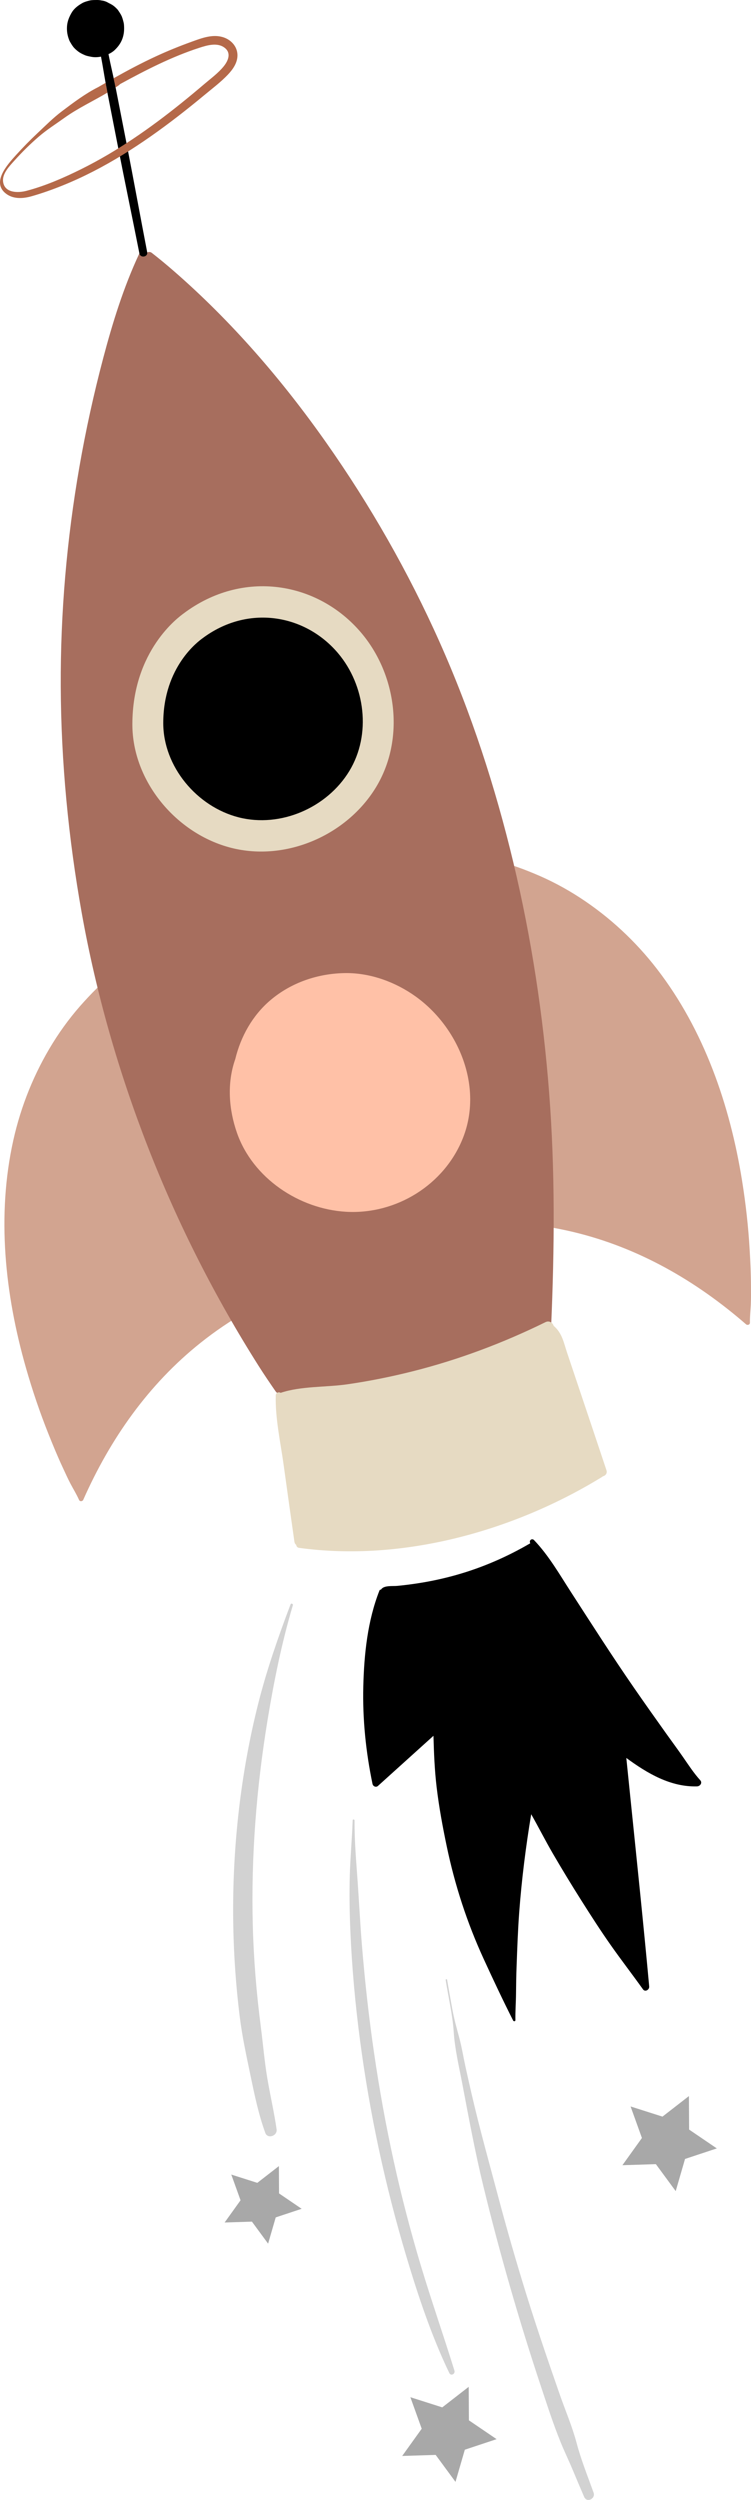 <svg xmlns="http://www.w3.org/2000/svg" xmlns:xlink="http://www.w3.org/1999/xlink" x="0px" y="0px" viewBox="0 0 219.712 730.652" style="enable-background:new 0 0 219.712 730.652;" xml:space="preserve"><path style="fill:#D2A490;" d="M36.187,283.16c-0.107,0.048-0.207,0.109-0.312,0.159c-0.243-0.134-0.56,0.032-0.617,0.313    c-4.076,2.106-7.488,5.66-10.556,8.999c-3.468,3.775-6.563,7.872-9.264,12.228c-5.411,8.728-9.307,18.368-11.54,28.387    c-4.902,21.996-2.454,45.043,3.691,66.527c1.879,6.572,4.072,13.044,6.612,19.389c1.311,3.277,2.655,6.547,4.152,9.744    c0.747,1.595,1.465,3.221,2.289,4.779c0.831,1.571,1.756,3.058,2.479,4.689c0.249,0.564,1.019,0.469,1.248-0.048    c7.866-17.756,19.033-33.695,34.302-45.857c4.289-3.417,8.833-6.495,13.597-9.21c1.47-0.837,0.373-3.254-1.106-2.406    c-0.235,0.135-0.464,0.279-0.698,0.416c-0.928-2.711-2.334-5.338-3.451-7.947c-1.372-3.205-2.715-6.422-4.03-9.65    c-2.562-6.291-5.014-12.627-7.357-19.004c-4.769-12.983-9.082-26.134-12.917-39.423c-1.091-3.781-2.174-7.566-3.226-11.359    c-0.526-1.897-1.027-3.801-1.549-5.699c-0.419-1.523-0.805-3.121-1.685-4.431c0.075-0.085,0.155-0.162,0.229-0.249    C36.636,283.323,36.386,283.07,36.187,283.16z"/><path style="fill:#D2A490;" d="M141.603,251.991c0.103,0.047,0.209,0.083,0.313,0.128c-0.241,1.56,0.087,3.171,0.354,4.728    c0.332,1.94,0.686,3.877,1.015,5.818c0.657,3.881,1.282,7.768,1.898,11.655c2.166,13.661,3.839,27.4,5.029,41.18    c0.584,6.768,1.051,13.546,1.401,20.33c0.179,3.481,0.328,6.964,0.445,10.448c0.096,2.836-0.064,5.812,0.246,8.661    c-0.27-0.024-0.538-0.058-0.808-0.08c-1.7-0.14-1.668,2.513,0.019,2.648c5.466,0.436,10.887,1.296,16.22,2.57    c18.986,4.535,35.861,14.23,50.517,26.971c0.426,0.371,1.164,0.13,1.151-0.486c-0.038-1.784,0.169-3.522,0.255-5.298    c0.085-1.76,0.045-3.537,0.045-5.299c-0.001-3.53-0.171-7.062-0.374-10.585c-0.392-6.824-1.153-13.615-2.239-20.363    c-3.551-22.062-11.112-43.971-24.883-61.809c-6.273-8.125-13.89-15.202-22.494-20.81c-4.294-2.799-8.835-5.196-13.577-7.143    c-4.195-1.722-8.792-3.493-13.377-3.67c-0.171-0.231-0.527-0.247-0.691-0.022c-0.117,0-0.233-0.013-0.35-0.011    C141.5,251.555,141.381,251.891,141.603,251.991z"/><path style="fill:#A76E5E;" d="M95.409,129.327c-12.878-18.285-27.678-35.439-44.578-50.125    c-2.101-1.826-4.234-3.598-6.434-5.304c-0.469-0.364-1.025-0.304-1.465-0.033c-0.593-0.638-1.754-0.665-2.256,0.408    c-4.531,9.691-7.737,20.032-10.471,30.359c-2.773,10.472-5.099,21.065-6.961,31.737c-3.701,21.216-5.571,42.743-5.472,64.28    c0.101,22.136,2.242,44.362,6.134,66.148c4.194,23.476,10.797,46.51,19.477,68.719c8.687,22.226,19.524,43.582,32.301,63.735    c1.586,2.502,3.255,4.949,4.938,7.387c0.715,1.036,2.329,1.079,3.301,0.404c0.615,0.397,1.345,0.346,2.161,0.31    c1.392-0.061,2.805-0.255,4.185-0.445c2.513-0.346,5.018-0.794,7.518-1.224c5.09-0.875,10.165-1.842,15.221-2.9    c10.195-2.133,20.31-4.648,30.333-7.479c2.778-0.785,5.549-1.597,8.311-2.438c1.347-0.41,2.693-0.824,4.037-1.246    c1.477-0.464,3.089-0.771,4.281-1.808c0.264-0.23,0.429-0.52,0.518-0.827c0.414-0.211,0.723-0.615,0.75-1.238    c0.992-22.812,1.181-45.617-0.583-68.398c-1.753-22.654-5.177-45.148-10.464-67.251c-5.276-22.061-12.332-43.719-21.581-64.441    C119.487,167.224,108.294,147.621,95.409,129.327z"/><path style="fill: #000000;" d="M204.866,520.316c-1.874-2.067-3.388-4.394-4.975-6.686c-1.582-2.285-3.242-4.517-4.857-6.779    c-3.229-4.523-6.443-9.057-9.604-13.628c-6.329-9.151-12.315-18.518-18.358-27.858c-3.375-5.216-6.524-10.737-10.834-15.242    c-0.562-0.587-1.448-0.002-1.179,0.748c0.022,0.061,0.049,0.121,0.071,0.182c-6.771,3.961-14.022,7.108-21.575,9.242    c-3.766,1.064-7.597,1.893-11.466,2.478c-1.973,0.298-3.953,0.553-5.94,0.737c-1.299,0.12-3.853-0.208-4.65,1.04    c-0.01,0.016-0.006,0.033-0.013,0.049c-0.185-0.026-0.387,0.048-0.47,0.257c-3.483,8.819-4.501,18.638-4.73,28.064    c-0.233,9.57,0.744,19.097,2.694,28.466c0.145,0.699,1.016,1.109,1.592,0.589c5.417-4.882,10.834-9.763,16.242-14.654    c0.135,5.037,0.334,10.044,0.933,15.068c0.688,5.775,1.759,11.552,2.951,17.242c2.385,11.384,5.947,22.325,10.802,32.897    c2.782,6.057,5.617,12.082,8.63,18.029c0.141,0.279,0.667,0.257,0.66-0.111c-0.05-2.608,0.157-5.259,0.178-7.877    c0.021-2.637,0.07-5.272,0.167-7.907c0.194-5.28,0.378-10.56,0.772-15.83c0.717-9.568,1.922-19.121,3.501-28.59    c2.164,3.81,4.142,7.73,6.349,11.518c2.678,4.596,5.442,9.141,8.286,13.635c2.805,4.433,5.647,8.859,8.667,13.15    c3.061,4.348,6.311,8.555,9.402,12.879c0.643,0.899,1.903,0.095,1.818-0.836c-1.679-18.316-3.602-36.611-5.477-54.908    c-0.406-3.961-0.812-7.923-1.217-11.884c6.111,4.478,12.894,8.523,20.687,8.311C204.797,522.086,205.574,521.096,204.866,520.316    z"/><path style="fill:#FFC1A7;" d="M121.603,291.243c-5.882-4.219-13.227-6.911-20.511-6.84c-7.996,0.078-15.876,2.73-22.01,7.949    c-5.202,4.427-8.642,10.56-10.25,17.191c-0.009,0.026-0.02,0.051-0.029,0.077c-2.427,6.961-1.88,14.601,0.522,21.477    c4.624,13.233,18.173,22.282,31.949,23.071c14.63,0.838,28.758-7.873,34.178-21.596    C141.364,317.605,134.24,300.307,121.603,291.243z"/><path style="fill: #000000;" d="M35.441,4.413c-0.253-0.469-0.554-0.929-0.856-1.367c-0.074-0.107-0.149-0.214-0.238-0.309    c-0.468-0.499-1.005-1.006-1.603-1.357c-0.31-0.183-0.622-0.346-0.937-0.495c-0.646-0.396-1.34-0.66-2.103-0.74    c-0.077-0.017-0.154-0.035-0.232-0.049c-0.365-0.07-0.731-0.1-1.103-0.094c-0.679,0.01-1.45-0.017-2.134,0.154    c-0.751,0.188-1.546,0.392-2.225,0.784c-1.22,0.704-2.354,1.553-3.074,2.801c-0.705,1.221-1.219,2.458-1.328,3.887    c-0.113,1.479,0.118,2.813,0.674,4.183c0.056,0.138,0.123,0.27,0.196,0.4c0.272,0.482,0.576,0.98,0.911,1.422    c0.425,0.563,0.989,1.041,1.545,1.463c0.538,0.409,1.193,0.716,1.803,0.986c0.618,0.274,1.355,0.403,1.991,0.525    c0.93,0.178,1.892,0.134,2.817-0.058c0.131,0.709,0.27,1.414,0.391,2.111c0.463,2.672,0.892,5.354,1.41,8.016    c1.02,5.239,2.048,10.477,3.071,15.716c2.065,10.567,4.273,21.108,6.363,31.671c0.288,1.455,2.558,1.088,2.277-0.372    c-2.039-10.569-3.962-21.162-6.026-31.726c-1.024-5.239-2.044-10.478-3.071-15.716c-0.523-2.665-1.135-5.313-1.714-7.966    c-0.176-0.809-0.333-1.638-0.507-2.466c0.646-0.296,1.255-0.662,1.796-1.173c1.008-0.953,1.812-2.039,2.282-3.359    c0.482-1.352,0.556-2.592,0.455-4.005c-0.021-0.296-0.069-0.584-0.147-0.871C35.948,5.744,35.773,5.027,35.441,4.413z"/><path style="fill:#B56949;" d="M65.226,10.861c-3.098-0.947-6.305,0.304-9.204,1.352c-3.549,1.283-7.039,2.696-10.464,4.283    c-4.22,1.954-8.314,4.124-12.352,6.401c0.026,0.065,0.062,0.125,0.075,0.193c0.048,0.257,0.109,0.512,0.164,0.768    c0.052,0.181,0.111,0.36,0.145,0.546c0.019,0.1,0.025,0.202,0.039,0.303c0.07,0.285,0.124,0.572,0.163,0.861    c0.366-0.241,0.733-0.482,1.09-0.739c0.087-0.062,0.15-0.138,0.197-0.22c7.498-4.089,15.122-8.012,23.227-10.635    c2.332-0.755,5.399-1.674,7.526,0.081c1.892,1.561,0.866,3.798-0.413,5.37c-1.575,1.935-3.697,3.483-5.586,5.092    c-2.276,1.937-4.575,3.848-6.905,5.719c-9.069,7.282-18.646,13.97-29.081,19.155c-5.127,2.548-10.513,4.904-16.059,6.374    c-2.486,0.659-6.476,0.707-6.889-2.694c-0.285-2.351,1.939-4.592,3.374-6.187c2.214-2.462,4.558-4.78,7.065-6.942    c2.357-2.032,4.965-3.671,7.489-5.483c3.972-2.85,8.433-4.903,12.61-7.397c-0.027-0.068-0.066-0.135-0.077-0.202    c-0.008-0.051,0.007-0.097,0.006-0.146c-0.005-0.061-0.021-0.122-0.032-0.183c-0.035-0.141-0.064-0.285-0.089-0.428    c-0.032-0.115-0.065-0.23-0.09-0.343c-0.106-0.479-0.14-0.975-0.209-1.46c-0.006-0.041,0.007-0.077,0.006-0.117    c-0.724,0.417-1.45,0.829-2.172,1.252c-3.802,1.904-7.314,4.559-10.63,7.057c-2.556,1.925-4.765,4.153-7.094,6.339    c-2.214,2.079-4.352,4.256-6.391,6.508C2.11,48.161-2.774,53.53,2.039,56.805c2.12,1.442,4.852,1.224,7.2,0.558    c3.078-0.874,6.105-1.955,9.072-3.15c12.192-4.91,23.312-12.174,33.684-20.173c2.647-2.041,5.251-4.137,7.824-6.271    c2.306-1.913,4.773-3.764,6.842-5.939c1.503-1.581,2.877-3.54,2.811-5.816C69.399,13.519,67.546,11.571,65.226,10.861z"/><path class="tail-one" style="fill:#D2D2D2;" d="M130.383,578.695c0.799,5.011,2.01,10.079,2.352,15.144c0.341,5.065,1.548,10.128,2.499,15.113     c1.911,10.021,3.755,20.07,6.171,29.985c4.819,19.77,10.462,39.34,16.887,58.647c1.801,5.413,3.575,10.91,5.723,16.197     c1.088,2.679,2.367,5.298,3.483,7.972c1.118,2.679,2.252,5.351,3.401,8.017c0.782,1.815,3.408,0.544,2.755-1.267     c-1.727-4.786-3.658-9.593-4.966-14.512c-1.287-4.841-3.318-9.541-4.967-14.272c-3.331-9.56-6.615-19.126-9.627-28.793     c-3.016-9.678-5.82-19.422-8.426-29.218c-2.608-9.8-5.348-19.587-7.636-29.468c-0.637-2.749-1.257-5.501-1.862-8.256     c-0.621-2.83-1.082-5.735-1.837-8.531c-0.744-2.754-1.488-5.425-2.005-8.239c-0.524-2.859-1.031-5.722-1.522-8.587     C130.758,578.355,130.34,578.424,130.383,578.695z"/><path class="tail-two" style="fill:#D2D2D2;" d="M84.997,468.922c-3.627,9.575-6.989,19.202-9.49,29.139c-2.505,9.952-4.333,20.091-5.542,30.282     c-2.406,20.284-2.343,40.91,0.184,61.18c0.716,5.748,1.947,11.361,3.122,17.026c1.174,5.66,2.359,11.377,4.334,16.817     c0.691,1.904,3.592,0.883,3.32-1.014c-0.711-4.953-1.848-9.833-2.689-14.768c-0.857-5.029-1.269-10.094-1.924-15.147     c-1.285-9.908-2.107-19.913-2.36-29.902c-0.509-20.081,1.081-40.072,4.336-59.88c1.849-11.254,4.139-22.548,7.391-33.482     C85.81,468.729,85.164,468.48,84.997,468.922z"/><path class="tail-three" style="fill:#D2D2D2;" d="M104.664,550.371c-0.421-6.103-0.982-12.188-0.935-18.308c0.003-0.353-0.541-0.414-0.553-0.054     c-0.181,5.406-0.697,10.79-0.844,16.196c-0.143,5.3-0.063,10.572,0.158,15.869c0.45,10.774,1.421,21.496,2.831,32.187     c2.819,21.37,7.35,42.464,13.528,63.115c3.474,11.612,7.343,23.235,12.589,34.176c0.478,0.996,1.821,0.297,1.513-0.696     c-3.178-10.25-6.725-20.378-9.817-30.658c-3.052-10.148-5.715-20.414-7.987-30.765c-4.568-20.821-7.555-41.874-9.277-63.115     C105.387,562.341,105.077,556.353,104.664,550.371z"/><polygon class="rocket-star-one" style="fill:#A8A8A8;" points="78.438,655.753 73.702,649.316 65.716,649.569 70.373,643.076 67.665,635.558     75.28,637.982 81.593,633.083 81.641,641.074 88.25,645.564 80.666,648.079    "/><polygon class="rocket-star-two" style="fill:#A8A8A8;" points="133.259,725.381 127.455,717.493 117.667,717.802 123.375,709.844 120.056,700.631     129.388,703.601 137.125,697.597 137.184,707.39 145.285,712.893 135.99,715.976    "/><polygon class="rocket-star-three" style="fill:#A8A8A8;" points="197.684,640.403 191.88,632.515 182.091,632.824 187.8,624.867 184.481,615.653     193.813,618.623 201.55,612.62 201.609,622.413 209.71,627.916 200.414,630.998    "/><path style="fill:#E6DAC2;" d="M105.682,184.953c-12.66-14.953-34.641-18.694-52.01-5.625    c-1.197,0.901-14.946,10.644-14.946,32.404c0,16.606,12.859,32.005,28.954,36.077c16.021,4.054,33.793-3.693,42.323-17.724    C118.527,216.066,116.118,197.279,105.682,184.953z"/><path style="fill: #000000;" d="M98.889,190.901c-9.667-11.418-26.451-14.275-39.713-4.295c-0.914,0.688-11.412,8.127-11.412,24.743    c0,12.68,9.819,24.438,22.108,27.548c12.233,3.095,25.803-2.82,32.317-13.534C108.698,214.659,106.858,200.313,98.889,190.901z"/><path style="fill:#E6DAC2;" d="M177.419,429.68c-2.574-7.729-5.173-15.451-7.766-23.173c-1.24-3.694-2.481-7.387-3.721-11.081  c-1.028-3.061-1.444-5.75-3.893-7.87c-0.014-0.013-0.033-0.016-0.05-0.026c-0.263-0.897-1.28-1.655-2.381-1.114  c-12.449,6.116-25.439,10.993-38.894,14.379c-6.305,1.587-12.694,2.869-19.13,3.799c-6.195,0.895-13.506,0.482-19.482,2.491  c-0.55-0.347-1.411-0.062-1.431,0.752c-0.166,6.813,1.414,13.768,2.337,20.5c1.017,7.413,2.071,14.82,3.12,22.228  c0.064,0.45,0.264,0.757,0.531,0.952c0.054,0.429,0.315,0.804,0.842,0.876c30.295,4.167,62.854-4.912,88.617-20.715  c0.093-0.057,0.17-0.122,0.246-0.187C177.123,431.307,177.737,430.635,177.419,429.68z"/></svg>